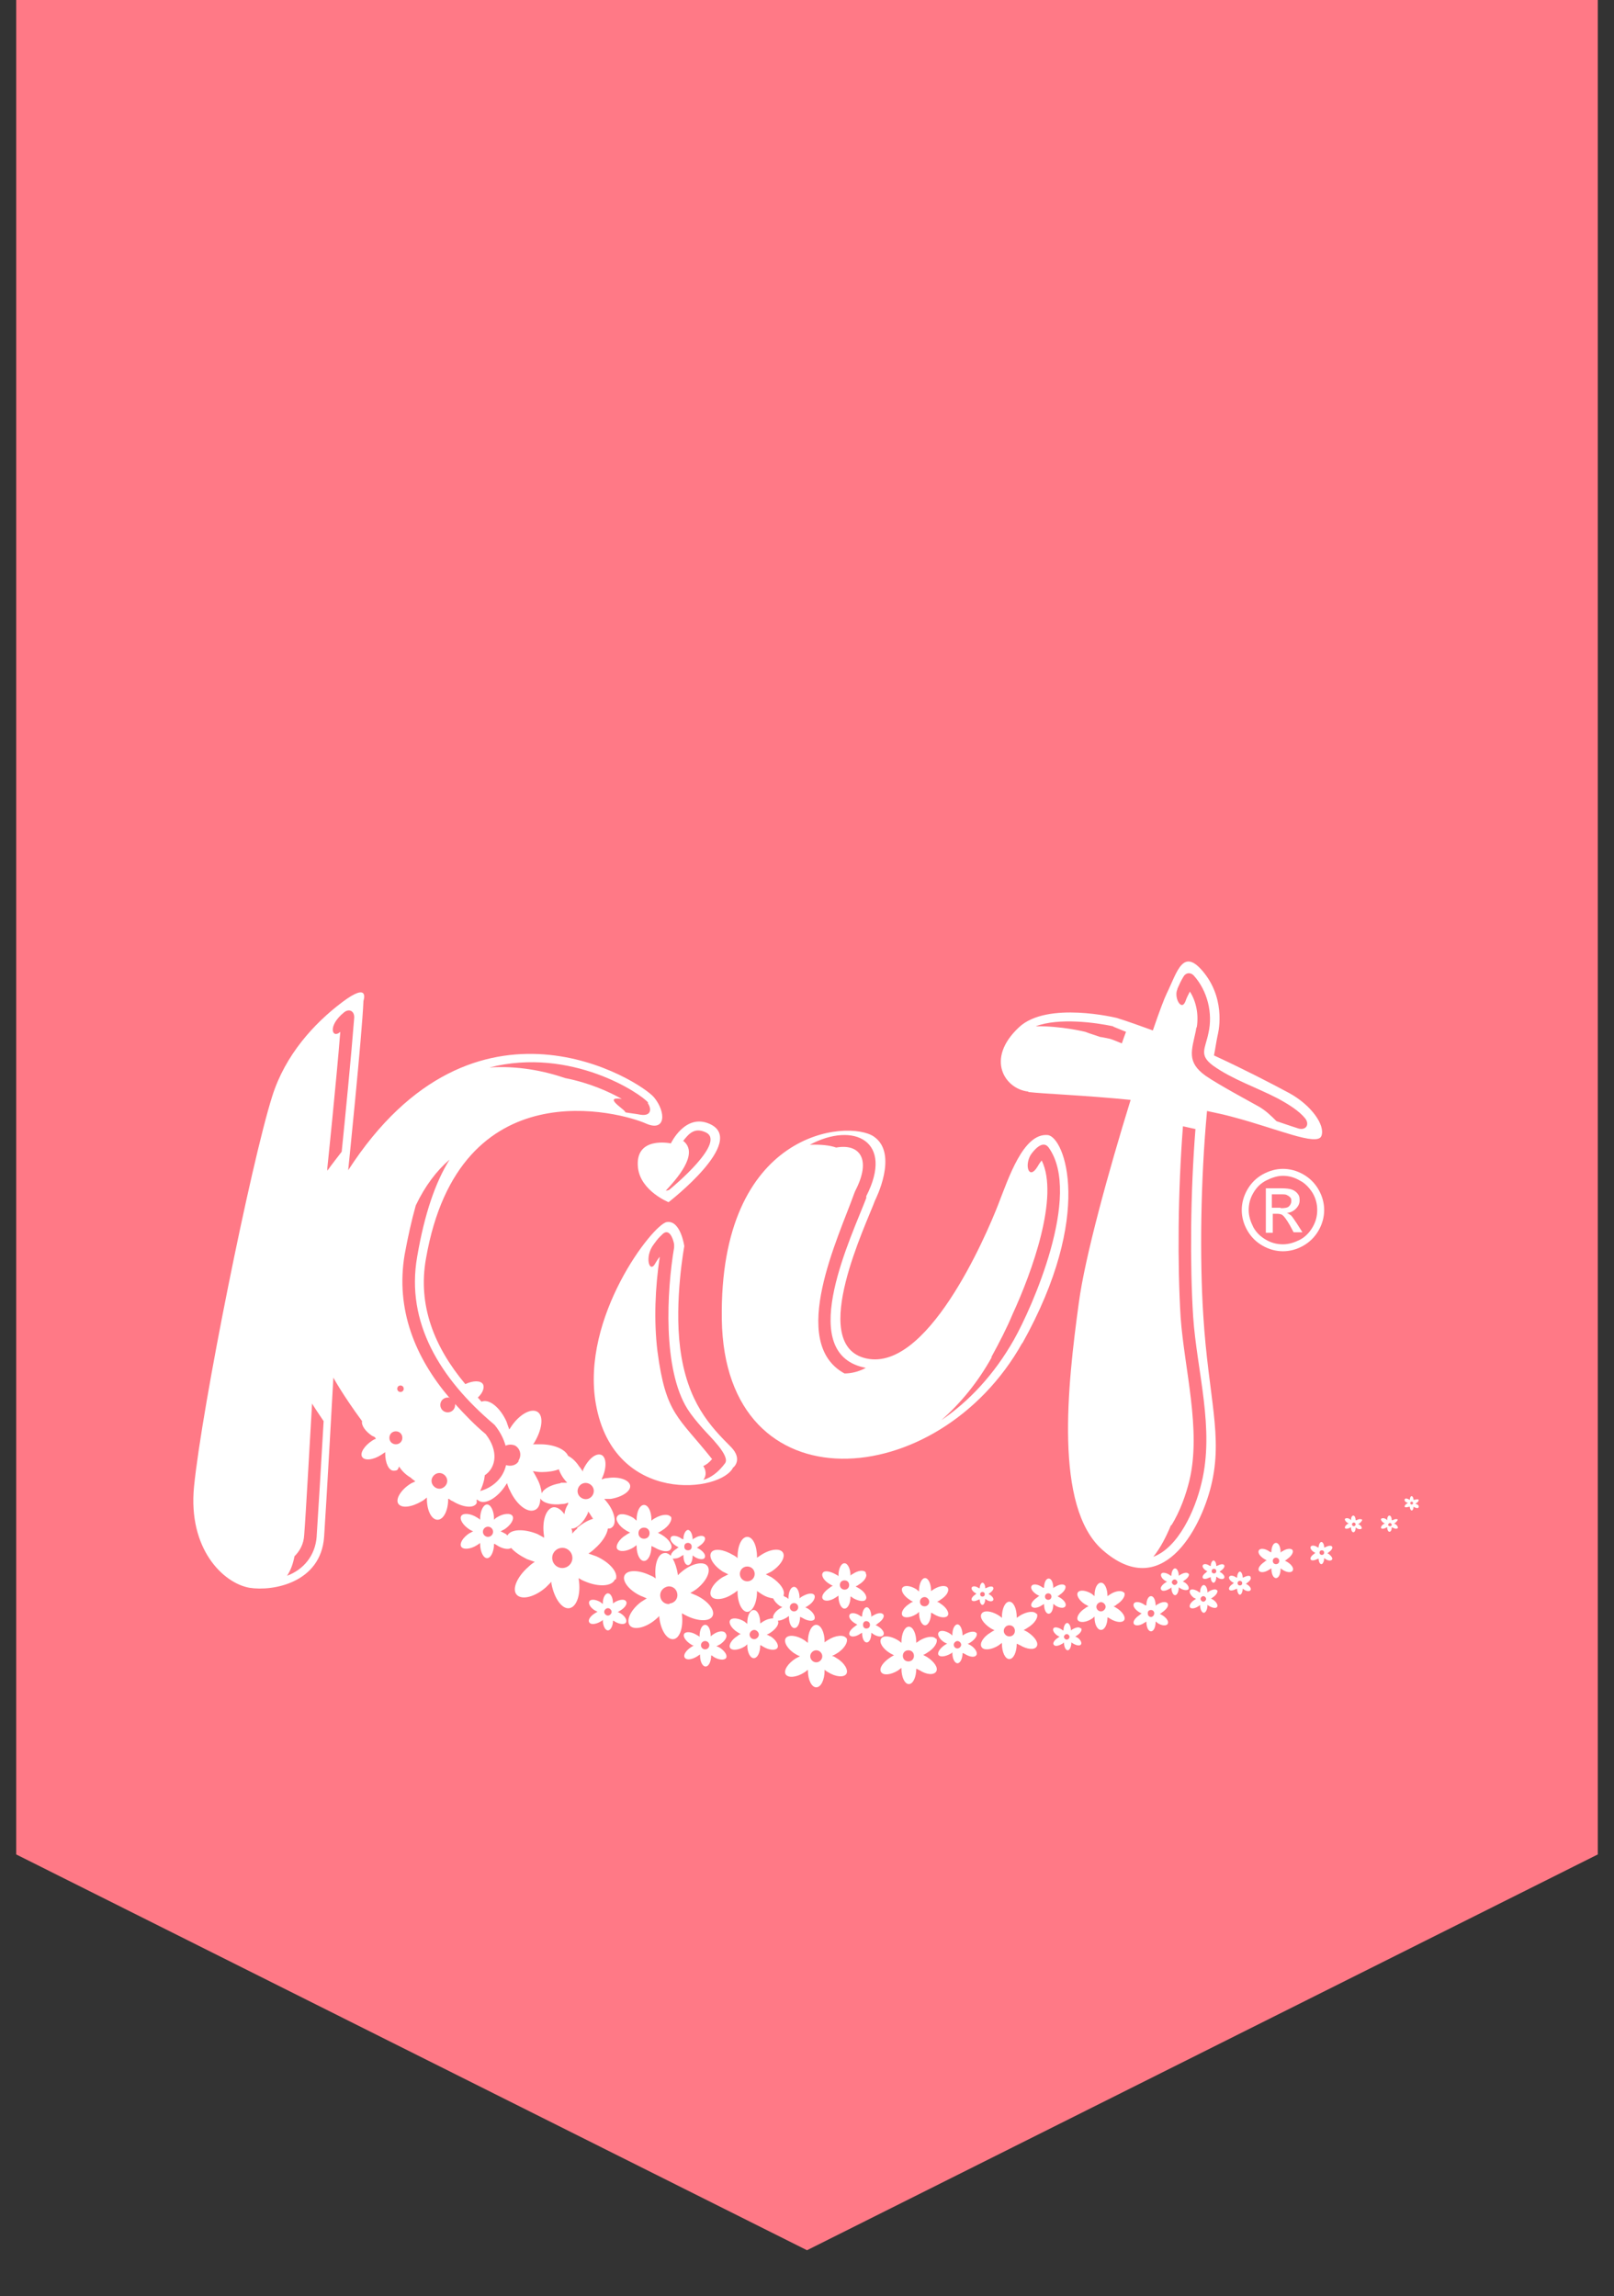 <?xml version="1.0" encoding="UTF-8"?>
<svg id="Capa_1" xmlns="http://www.w3.org/2000/svg" version="1.1" viewBox="0 0 348.6 496">
  <rect x="0" y="0" width="348.6" height="496" fill="#333333" stroke="none"/>
  <!-- Generator: Adobe Illustrator 29.0.1, SVG Export Plug-In . SVG Version: 2.1.0 Build 192)  -->
  <defs>
    <style>
      .st0 {
        fill: #ff7986;
      }

      .st1 {
        fill: #fff;
      }
    </style>
  </defs>
  <polygon class="st0" points="345.1 400.6 174.3 486.1 3.5 400.6 3.5 0 345.1 0 345.1 400.6"/>
  <g>
    <path class="st1" d="M166.3,353.5c-.2-.2-.5-.3-.7-.4.3-.1.5-.2.8-.4,1.2-.8,2-1.9,1.6-2.6.5,0,1.1-.2,1.8-.6.2-.1.4-.3.6-.4v.2c0,1.3.5,2.4,1.2,2.4s1.2-1.1,1.2-2.4h0c.1,0,.3.1.5.2,1.1.7,2.3.8,2.6.3.3-.6-.3-1.6-1.4-2.3-.2-.1-.4-.2-.6-.3.2,0,.4-.2.6-.3,1.1-.7,1.7-1.7,1.4-2.3-.4-.6-1.5-.4-2.7.3-.2.1-.3.2-.5.4h0c0-1.4-.5-2.5-1.2-2.5s-1.2,1.1-1.2,2.4v.2c-.2-.1-.3-.3-.6-.4-.2,0-.3-.2-.5-.3.5-1-.6-2.7-2.6-4-.4-.2-.8-.4-1.2-.6.4-.2.8-.4,1.2-.6,2-1.3,3.1-3.1,2.5-4.1-.6-1-2.7-.8-4.7.5-.3.2-.6.4-.9.6v-.2c0-2.4-.9-4.3-2.1-4.3s-2.1,1.9-2.1,4.3v.3c-.3-.3-.6-.5-1-.7-2-1.2-4.1-1.5-4.7-.5-.6,1,.5,2.8,2.5,4.1.4.2.8.4,1.2.6-.4.2-.8.4-1.2.6-2,1.2-3.1,3.1-2.5,4.1.6,1,2.8.8,4.7-.5.4-.2.7-.5,1-.7v.3c0,2.4,1,4.3,2.1,4.3s2.1-1.9,2.1-4.3v-.2c.3.2.6.4.9.6.9.6,1.8.9,2.6,1,.2.5.7,1.1,1.4,1.6.2.1.4.2.6.3-.2,0-.4.2-.6.3-1,.6-1.6,1.6-1.4,2.1-.6,0-1.4.2-2.2.7-.2.1-.4.3-.6.4h0c0-1.7-.6-2.9-1.4-2.9s-1.4,1.2-1.4,2.8v.2c-.2-.2-.4-.3-.6-.5-1.3-.8-2.7-.9-3.1-.3-.4.6.3,1.8,1.6,2.6.3.2.5.3.7.4-.2,0-.5.2-.7.4-1.3.8-2,2-1.6,2.6.4.6,1.8.5,3.1-.3.2-.1.4-.3.6-.5v.2c0,1.5.6,2.8,1.4,2.8s1.4-1.2,1.4-2.8h0c.2,0,.4.2.6.3,1.3.8,2.7.9,3.1.3.4-.6-.3-1.8-1.6-2.6ZM171.5,346.3c.5,0,.9.4.9.9s-.4.9-.9.9-.9-.4-.9-.9.4-.9.9-.9ZM161.4,341.6c-.9,0-1.6-.7-1.6-1.6s.7-1.6,1.6-1.6,1.6.7,1.6,1.6-.7,1.6-1.6,1.6ZM162.9,354.1c-.6,0-1-.5-1-1s.5-1,1-1,1,.5,1,1-.5,1-1,1Z"/>
    <path class="st1" d="M227.9,346.8c.9.6,1.9.7,2.2.2.3-.5-.2-1.3-1.2-1.9-.2-.1-.4-.2-.5-.3.2,0,.4-.2.5-.3.9-.6,1.4-1.4,1.2-1.9-.3-.5-1.3-.4-2.2.2-.2,0-.3.2-.4.3h0c0-1.2-.4-2.1-1-2.1s-1,.9-1,2h0c-.1,0-.3,0-.5-.2-.9-.6-1.9-.7-2.2-.2-.3.5.2,1.3,1.2,1.9.2.1.4.2.5.3-.2,0-.4.2-.5.3-.9.6-1.5,1.4-1.2,1.9.3.5,1.3.4,2.2-.2.2-.1.3-.2.5-.3h0c0,1.2.4,2.1,1,2.1s1-.9,1-2.1c.1,0,.3.2.4.3ZM226.4,345.6c-.4,0-.7-.3-.7-.7s.3-.7.7-.7.7.3.7.7-.3.7-.7.7Z"/>
    <path class="st1" d="M252.2,346.4c-.3-.5-1.3-.4-2.2.2-.2,0-.3.2-.4.3h0c0-1.2-.4-2.1-1-2.1s-1,.9-1,2h0c-.1,0-.3,0-.5-.2-.9-.6-1.9-.7-2.2-.2-.3.5.2,1.3,1.2,1.9.2.1.4.2.5.3-.2,0-.4.2-.5.3-.9.6-1.5,1.4-1.2,1.9.3.5,1.3.4,2.2-.2.2-.1.3-.2.5-.3h0c0,1.2.4,2.1,1,2.1s1-.9,1-2.1c.1,0,.3.2.4.3.9.6,1.9.7,2.2.2.3-.5-.2-1.3-1.2-1.9-.2-.1-.4-.2-.5-.3.2,0,.4-.2.5-.3.9-.6,1.5-1.4,1.2-1.9ZM248.6,349.3c-.4,0-.7-.3-.7-.8s.3-.7.7-.7.7.3.7.7-.3.8-.7.8Z"/>
    <path class="st1" d="M189.6,351.3c-.2-.1-.4-.2-.5-.3.2,0,.4-.2.5-.3.9-.6,1.5-1.4,1.2-1.9-.3-.5-1.3-.4-2.2.2-.2,0-.3.2-.4.3h0c0-1.2-.5-2.1-1-2.1s-1,.9-1,2h0c-.1,0-.3,0-.5-.2-.9-.6-1.9-.7-2.2-.2-.3.5.2,1.3,1.2,1.9.2.1.4.2.5.3-.2,0-.4.2-.5.3-.9.6-1.5,1.4-1.2,1.9.3.5,1.3.4,2.2-.2.2-.1.3-.2.5-.3h0c0,1.2.4,2.1,1,2.1s1-.9,1-2.1c.1.1.3.2.4.3.9.6,1.9.7,2.2.2.3-.5-.2-1.3-1.2-1.9ZM187.1,351.8c-.4,0-.7-.3-.7-.8s.3-.8.7-.8.8.3.8.8-.3.8-.8.8Z"/>
    <path class="st1" d="M187,339.7c-.4-.6-1.6-.5-2.8.3-.2.1-.4.2-.5.4h0c0-1.5-.6-2.7-1.3-2.7s-1.3,1.1-1.3,2.6v.2c-.2-.2-.4-.3-.6-.4-1.2-.7-2.5-.9-2.8-.3-.4.6.3,1.7,1.5,2.4.2.1.5.3.7.4-.2,0-.5.2-.7.4-1.2.8-1.9,1.8-1.5,2.4.4.6,1.6.5,2.8-.3.2-.1.4-.3.6-.4v.2c0,1.4.6,2.6,1.3,2.6s1.3-1.1,1.3-2.6h0c.2,0,.3.1.5.3,1.2.7,2.5.9,2.8.3.4-.6-.3-1.7-1.5-2.4-.2-.1-.5-.3-.7-.4.2-.1.5-.2.7-.4,1.2-.7,1.9-1.8,1.5-2.4ZM182.4,343.4c-.5,0-1-.4-1-1s.4-1,1-1,1,.4,1,1-.4,1-1,1Z"/>
    <path class="st1" d="M242.8,344.1c-.4-.6-1.8-.5-3,.3-.2.1-.4.3-.6.4h0c0-1.6-.6-2.9-1.4-2.9s-1.4,1.2-1.4,2.7v.2c-.2-.2-.4-.3-.6-.5-1.3-.8-2.6-.9-3-.3-.4.6.3,1.8,1.6,2.6.3.1.5.3.7.4-.2.1-.5.2-.7.4-1.3.8-2,2-1.6,2.6.4.6,1.8.5,3-.3.2-.1.4-.3.6-.5v.2c0,1.5.6,2.7,1.4,2.7s1.4-1.2,1.4-2.7h0c.2,0,.4.2.6.3,1.3.8,2.6.9,3,.3.4-.6-.3-1.8-1.6-2.6-.3-.2-.5-.3-.7-.4.2,0,.5-.2.7-.4,1.3-.8,2-2,1.6-2.6ZM237.8,348.1c-.6,0-1-.5-1-1s.5-1,1-1,1,.5,1,1-.5,1-1,1Z"/>
    <path class="st1" d="M144.9,327.7c-.5-.7-2-.6-3.5.3-.2.1-.5.3-.7.5v-.2c0-1.8-.7-3.2-1.6-3.2s-1.6,1.4-1.6,3.2v.2c-.2-.2-.5-.4-.7-.6-1.5-.9-3.1-1.1-3.5-.3-.5.7.4,2.1,1.9,3,.3.2.6.3.9.5-.3.1-.6.3-.9.5-1.5.9-2.3,2.3-1.9,3,.5.7,2,.6,3.5-.3.3-.2.5-.4.7-.5v.2c0,1.8.7,3.2,1.6,3.2s1.6-1.4,1.6-3.2h0c.2,0,.4.2.7.3,1.5.9,3.1,1.1,3.5.3.5-.7-.4-2.1-1.9-3-.3-.2-.6-.3-.9-.5.3-.1.6-.3.9-.5,1.5-.9,2.3-2.3,1.9-3ZM139.1,332.4c-.7,0-1.2-.5-1.2-1.2s.5-1.2,1.2-1.2,1.2.5,1.2,1.2-.5,1.2-1.2,1.2Z"/>
    <path class="st1" d="M233.4,351.8c-.2-.4-1-.3-1.8.2-.1,0-.2.2-.3.2,0-.9-.4-1.6-.8-1.6s-.8.7-.8,1.6h0c-.1,0-.2,0-.4-.2-.8-.5-1.6-.6-1.8-.2-.2.4.2,1.1,1,1.6.1,0,.3.2.4.2-.1,0-.3.1-.4.2-.8.5-1.2,1.2-.9,1.5.2.4,1,.3,1.8-.2.1,0,.3-.2.4-.3h0c0,1,.4,1.7.8,1.7s.8-.7.8-1.7c.1,0,.2.2.3.2.8.5,1.6.6,1.8.2.2-.4-.2-1.1-.9-1.5-.1,0-.3-.2-.4-.2.1,0,.3-.1.4-.2.8-.5,1.2-1.2.9-1.6ZM230.4,354.2c-.3,0-.6-.3-.6-.6s.3-.6.6-.6.6.3.6.6-.3.6-.6.6Z"/>
    <path class="st1" d="M147.3,348.5c.3.2.7.4,1.1.6,2.5,1.2,4.9,1.2,5.5,0,.6-1.2-.9-3.2-3.4-4.4-.5-.2-.9-.4-1.4-.6.4-.2.9-.5,1.3-.8,2.2-1.7,3.2-3.9,2.4-5-.8-1.1-3.3-.6-5.4,1.1-.4.3-.7.6-1,.9v-.2c-.2-1.3-.6-2.5-1.1-3.4.5,0,1.1,0,1.8-.5.2-.1.3-.2.5-.3h0c0,1.3.4,2.2,1,2.2s1-.9,1-2.1c.1.1.3.2.4.3.9.6,2,.7,2.2.2.3-.5-.2-1.3-1.2-1.9-.2-.1-.4-.2-.5-.3.2,0,.4-.2.5-.3,1-.6,1.5-1.5,1.2-1.9-.3-.5-1.3-.4-2.2.2-.2,0-.3.2-.4.3h0c0-1.2-.5-2.1-1-2.1s-1,.9-1,2h0c-.1,0-.3,0-.5-.2-.9-.6-2-.7-2.2-.2-.3.5.2,1.3,1.2,1.9.2.1.4.2.5.3-.2,0-.4.2-.5.3-.7.4-1.2,1-1.2,1.5-.4-.4-.9-.7-1.4-.6-1.4.1-2.2,2.5-1.9,5.2v.3c-.3-.3-.7-.5-1.2-.7-2.5-1.2-4.9-1.2-5.5,0-.6,1.2.9,3.2,3.4,4.4.5.2,1,.4,1.4.6-.4.2-.8.5-1.3.8-2.2,1.7-3.2,3.9-2.4,5,.8,1.1,3.3.6,5.4-1.1.4-.3.7-.6,1-.9v.3c.3,2.7,1.6,4.8,3,4.7,1.4-.1,2.2-2.5,1.9-5.2v-.3ZM148.6,333.3c.4,0,.8.3.8.8s-.3.8-.8.8-.8-.3-.8-.8.3-.8.8-.8ZM144.6,346.5c-1,.1-1.9-.6-2-1.7-.1-1,.6-1.9,1.7-2.1,1-.1,1.9.6,2,1.7.1,1-.6,1.9-1.7,2Z"/>
    <path class="st1" d="M223.9,348.7c-.5-.8-2.1-.6-3.6.3-.2.2-.5.3-.7.5v-.2c0-1.8-.7-3.3-1.6-3.3s-1.6,1.5-1.6,3.3v.2c-.2-.2-.5-.4-.8-.6-1.5-.9-3.1-1.1-3.6-.3-.5.8.4,2.1,1.9,3.1.3.2.6.3.9.5-.3.1-.6.3-.9.5-1.5.9-2.4,2.3-1.9,3.1.5.8,2.1.6,3.6-.3.3-.2.5-.4.8-.6v.2c0,1.8.7,3.3,1.6,3.3s1.6-1.5,1.6-3.3h0c.2,0,.4.2.7.3,1.5.9,3.1,1.1,3.6.3.5-.8-.4-2.1-1.9-3.1-.3-.2-.6-.3-.9-.5.3-.1.6-.3.9-.5,1.5-.9,2.4-2.3,1.9-3.1ZM218,353.5c-.7,0-1.2-.6-1.2-1.2s.5-1.2,1.2-1.2,1.2.5,1.2,1.2-.5,1.2-1.2,1.2Z"/>
    <path class="st1" d="M202.2,354.1c-.5-.8-2.1-.6-3.6.3-.2.2-.5.3-.7.5v-.2c0-1.8-.7-3.3-1.6-3.3s-1.6,1.5-1.6,3.3v.2c-.2-.2-.5-.4-.8-.6-1.5-.9-3.1-1.1-3.6-.3-.5.8.4,2.2,1.9,3.1.3.2.6.3.9.5-.3.1-.6.3-.9.5-1.5,1-2.4,2.3-1.9,3.1.5.8,2.1.6,3.6-.3.3-.2.5-.4.8-.6v.2c0,1.8.7,3.3,1.6,3.3s1.6-1.5,1.6-3.3h0c.2,0,.4.2.7.3,1.5,1,3.1,1.1,3.6.3.5-.8-.4-2.1-1.9-3.1-.3-.2-.6-.3-.9-.5.3-.1.6-.3.9-.5,1.5-.9,2.4-2.3,1.9-3.1ZM196.2,358.9c-.7,0-1.2-.5-1.2-1.2s.5-1.2,1.2-1.2,1.2.5,1.2,1.2-.5,1.2-1.2,1.2Z"/>
    <path class="st1" d="M156.7,352.8c-.4-.6-1.6-.5-2.7.3-.2.1-.3.2-.5.4h0c0-1.5-.5-2.5-1.2-2.5s-1.2,1.1-1.2,2.4v.2c-.2-.2-.4-.3-.6-.4-1.1-.7-2.3-.8-2.7-.3-.4.6.3,1.6,1.4,2.3.2.1.4.3.7.3-.2,0-.4.2-.6.3-1.1.7-1.8,1.7-1.4,2.3.4.6,1.6.4,2.7-.3.2-.1.4-.3.6-.4v.2c0,1.3.5,2.4,1.2,2.4s1.2-1.1,1.2-2.4h0c.1,0,.3.1.5.3,1.1.7,2.3.8,2.7.3.4-.6-.3-1.6-1.4-2.3-.2-.1-.4-.2-.7-.3.2,0,.4-.2.7-.3,1.1-.7,1.8-1.7,1.4-2.3ZM152.3,356.3c-.5,0-.9-.4-.9-.9s.4-.9.9-.9.9.4.9.9-.4.9-.9.9Z"/>
    <path class="st1" d="M137.8,252.3c.6,5,6.6,7.4,6.6,7.4,0,0,17.1-13.2,8.9-16.9-5.3-2.4-8.4,4.2-8.4,4.2,0,0-7.9-1.7-7.1,5.3ZM147.6,246.4c1.2-1.5,2.4-2.9,4.8-1.8,4.6,2.1-7.1,11.8-7.7,12.3-.2.2-.5.3-.9.3,3.6-3.8,6.9-8.4,3.7-10.8Z"/>
    <path class="st1" d="M210.9,352.8c-.3-.5-1.4-.4-2.5.2-.2.1-.3.2-.5.3h0c0-1.3-.5-2.4-1.1-2.4s-1.1,1-1.1,2.2v.2c-.2-.1-.3-.3-.5-.4-1.1-.7-2.2-.8-2.5-.2-.3.5.3,1.5,1.3,2.1.2.1.4.2.6.3-.2,0-.4.2-.6.3-1,.7-1.6,1.6-1.3,2.1.3.5,1.4.4,2.5-.2.2-.1.4-.2.5-.4v.2c0,1.2.5,2.2,1.1,2.2s1.1-1,1.1-2.2h0c.1,0,.3.1.5.2,1.1.7,2.2.8,2.5.2.3-.5-.3-1.5-1.3-2.1-.2-.1-.4-.2-.6-.3.2,0,.4-.2.6-.3,1.1-.7,1.6-1.6,1.3-2.1ZM206.8,356.1c-.5,0-.8-.4-.8-.8s.4-.8.8-.8.8.4.8.8-.4.8-.8.8Z"/>
    <path class="st1" d="M204.7,343c-.4-.6-1.7-.5-3,.3-.2.1-.4.3-.6.4h0c0-1.6-.6-2.8-1.3-2.8s-1.3,1.2-1.3,2.7v.2c-.2-.2-.4-.3-.6-.5-1.3-.8-2.6-.9-3-.3-.4.6.3,1.8,1.6,2.6.2.2.5.3.7.4-.2.1-.5.2-.7.4-1.3.8-2,1.9-1.6,2.6.4.6,1.7.5,3-.3.2-.1.4-.3.6-.5v.2c0,1.5.6,2.7,1.3,2.7s1.3-1.2,1.3-2.7h0c.2,0,.4.2.6.3,1.3.8,2.6.9,3,.3.4-.6-.3-1.8-1.6-2.6-.2-.2-.5-.3-.7-.4.2-.1.5-.2.7-.4,1.3-.8,2-1.9,1.6-2.6ZM199.7,347c-.6,0-1-.4-1-1s.5-1,1-1,1,.5,1,1-.4,1-1,1Z"/>
    <path class="st1" d="M158.4,317s2.1-1.7-.5-4.4c-4.5-4.5-9.5-9.7-11-21.4-1.3-10.2.9-22,.9-22,0,0-.8-5.7-3.8-5.2-3,.5-18.6,20.6-15.3,39.3,3.9,22,27.3,19.1,29.7,13.6ZM142.6,271.4c-.2.2-.4.4-1,1.4-1.3,2.6-2.5-1.3-.4-4,1-1.4,1.2-1.5,1.7-2,1.6-1.8,2.5.8,2.7,2,0,.2,0,.5,0,.7-1.6,9.4-2.5,26.3,2.9,34.9.9,1.4,1.9,2.6,3.3,4.2,1.3,1.5,6,5.9,4.8,7.5-1.4,1.9-3,3.1-4.7,3.6.4-.5.9-1.6,0-3,.7-.3,1.3-.8,1.9-1.5-7.3-9.2-10-9.6-11.8-23.3-.8-6.6-.5-13.8.5-20.4Z"/>
    <path class="st1" d="M212.8,345.4c0,0,.2.1.3.2.6.4,1.2.4,1.4.1.2-.3-.1-.8-.7-1.2-.1,0-.2-.1-.3-.2.1,0,.2-.1.3-.2.6-.4.9-.9.7-1.2-.2-.3-.8-.2-1.4.1,0,0-.2.1-.3.1,0-.7-.3-1.2-.6-1.2s-.6.6-.6,1.2h0c0,0-.2,0-.3-.1-.6-.4-1.2-.4-1.4-.1-.2.3.1.8.7,1.2.1,0,.2.1.3.2-.1,0-.2.1-.3.2-.6.4-.9.9-.7,1.2.2.3.8.2,1.4-.1.1,0,.2-.1.3-.1,0,.7.3,1.2.6,1.2s.6-.6.6-1.3ZM211.7,344.4c0-.3.2-.5.5-.5s.5.2.5.5-.2.5-.5.5-.5-.2-.5-.5Z"/>
    <path class="st1" d="M182.8,353.9c-.5-.8-2.3-.7-4,.4-.3.2-.5.3-.7.5v-.2c0-2-.8-3.6-1.8-3.6s-1.8,1.6-1.8,3.6v.3c-.3-.2-.5-.4-.8-.6-1.7-1.1-3.5-1.2-4-.4-.5.8.4,2.4,2.1,3.4.3.2.7.4,1,.5-.3.1-.6.3-1,.5-1.7,1.1-2.6,2.6-2.1,3.4.5.8,2.3.7,4-.4.3-.2.6-.4.8-.6v.2c0,2,.8,3.6,1.8,3.6s1.8-1.6,1.8-3.6v-.2c.2.2.5.4.7.5,1.7,1.1,3.5,1.2,4,.4.5-.8-.4-2.4-2.1-3.4-.3-.2-.6-.4-1-.5.3-.1.7-.3,1-.5,1.7-1,2.6-2.6,2.1-3.4ZM176.3,359.1c-.7,0-1.3-.6-1.3-1.3s.6-1.3,1.3-1.3,1.3.6,1.3,1.3-.6,1.3-1.3,1.3Z"/>
    <path class="st1" d="M287.7,334.1c-.2-.3-.8-.2-1.4.1,0,0-.2.1-.3.1,0-.7-.3-1.2-.6-1.2s-.6.6-.6,1.2h0c0,0-.2,0-.3-.1-.6-.4-1.2-.4-1.4-.1-.2.3.1.8.7,1.2.1,0,.2.1.3.2-.1,0-.2.1-.3.2-.6.4-.9.9-.7,1.2.2.3.8.2,1.4-.1.1,0,.2-.1.3-.1,0,.7.3,1.2.6,1.2s.6-.6.6-1.3c0,0,.2.1.3.2.6.4,1.2.4,1.4.1.2-.3-.2-.8-.7-1.2-.1,0-.2-.1-.3-.2.1,0,.2-.1.3-.2.6-.4.9-.9.7-1.2ZM285.5,335.9c-.3,0-.5-.2-.5-.5s.2-.5.5-.5.5.2.5.5-.2.5-.5.5Z"/>
    <path class="st1" d="M222.1,235.9c3.4.4,12.1.7,22.1,1.7-4.7,15.2-9.9,34-11.2,43.9-2.4,17.6-5.4,44,5.1,53.3,12.7,11.2,21.1-4.1,23.5-13.9,2.6-10.7-.6-19-1.7-36.6-.8-12.2-.6-29.4.8-44.3,1.9.4,3.8.8,5.6,1.3,9.5,2.5,18.2,6.4,19.1,4.1.9-2.3-2.2-6.7-7-9.3-4.1-2.2-9.7-5.1-16.2-8.1.3-1.5.5-3,.8-4.4,0,0,2-7.2-2.9-13.4-4.6-5.8-5.8-.3-8.1,4.4-.5,1-1.6,3.9-3,8-2.5-.9-5.2-1.9-7.8-2.7,0,0-15-3.7-21.1,2-7.4,6.9-3,13.4,2,13.9ZM254.3,213.6c.5-1.1.7-1.6,1.3-2.6.5-.9,1.5-1,2.2-.3,3,3.3,4.2,8.2,3.2,12.5-.7,3.4-2.1,4.7,1,7,4.2,3,9.4,4.7,14,7.1,2.4,1.3,4.6,2.7,5.9,4.3,1,1.3.2,2.6-1.4,2.2-.6-.2-2.5-.8-4.8-1.6-1.1-1.1-2.3-2.3-3.9-3.2-1.4-.8-8.5-4.6-11.4-6.6-4.2-3-3-5.5-2.1-9.8,0,0,0-.4.2-.8.4-2.6-.1-5.4-1.5-7.6-.5,1-.6,1.1-1,2.2-.9,2.1-2.5-1-1.7-2.7ZM253,329.5c1.9-3,3.2-6.8,3.9-9.7,2.6-10.9-1.1-24.1-1.9-35.2-.7-11.4-.6-27.1.5-41.3.9.2,1.8.4,2.7.6-1.1,13.9-1.2,29.3-.5,40.5.8,11.8,4.7,24.2,1.8,36-1.4,5.9-5,13.9-10.4,15.9,1.6-2,2.8-4.4,3.8-6.8ZM240.5,221.8c.5.2,1.5.6,2.7,1.1-.3.8-.6,1.6-.9,2.5-1-.4-1.9-.8-2.6-1-.6-.1-1.3-.3-2.1-.4-1.1-.4-2.2-.7-3.2-1.1,0,0-5.2-1.3-10.7-1.2,5-1.9,13-.8,16.7,0Z"/>
    <path class="st1" d="M278.7,262.5c-.2-.2-.5-.4-.8-.5.8,0,1.5-.4,2-.9.5-.5.8-1.1.8-1.8s-.1-1-.4-1.4c-.3-.4-.7-.7-1.2-.9-.5-.2-1.3-.3-2.4-.3h-3.3v9.6h1.5v-4.1h.9c.5,0,1,.1,1.2.3.4.3.9,1,1.6,2.2l.8,1.5h1.9l-1.2-1.9c-.6-.9-1-1.5-1.4-1.9ZM276.6,260.9h-1.9v-2.9h1.8c.8,0,1.3,0,1.5.2.3.1.5.3.7.5.2.2.2.5.2.8,0,.4-.2.8-.5,1.1-.3.3-.9.4-1.8.4Z"/>
    <path class="st1" d="M294.1,328.3c-.1-.2-.6-.2-1.1.1,0,0-.1,0-.2,0,0-.5-.2-1-.5-1s-.5.4-.5,1c0,0-.1-.1-.2-.2-.4-.3-.9-.3-1.1-.1-.1.2.1.6.6.9,0,0,.2.1.3.1,0,0-.2,0-.3.1-.5.3-.7.7-.6.9.1.2.6.2,1.1-.1,0,0,.2-.1.2,0,0,.5.2,1,.5,1s.5-.4.5-1c0,0,.1,0,.2.1.4.3.9.3,1.1.1.1-.2-.1-.6-.6-.9,0,0-.2,0-.2-.1,0,0,.2,0,.3-.1.4-.3.7-.7.6-.9ZM292.4,329.7c-.2,0-.4-.2-.4-.4s.2-.4.4-.4.4.2.4.4-.2.4-.4.4Z"/>
    <path class="st1" d="M284.8,265.8c.8-1.4,1.2-2.9,1.2-4.4s-.4-3-1.2-4.4c-.8-1.4-1.9-2.5-3.3-3.3-1.4-.8-2.9-1.2-4.4-1.2s-2.9.4-4.4,1.2c-1.4.8-2.5,1.9-3.3,3.3-.8,1.4-1.2,2.9-1.2,4.4s.4,3,1.2,4.4c.8,1.4,1.9,2.5,3.3,3.3,1.4.8,2.9,1.2,4.4,1.2s3-.4,4.4-1.2c1.4-.8,2.5-1.9,3.3-3.3ZM280.8,267.8c-1.2.6-2.4,1-3.7,1s-2.5-.3-3.7-1c-1.2-.7-2.1-1.6-2.7-2.7-.6-1.2-1-2.4-1-3.7s.3-2.5,1-3.7c.7-1.2,1.6-2.1,2.8-2.7,1.2-.6,2.4-1,3.6-1s2.4.3,3.6,1c1.2.6,2.1,1.6,2.8,2.7.7,1.2,1,2.4,1,3.7s-.3,2.5-1,3.7c-.7,1.2-1.6,2.1-2.7,2.7Z"/>
    <path class="st1" d="M305.9,324.9c0,0-.1,0-.2-.1,0,0,.1,0,.2-.1.4-.2.6-.6.5-.7-.1-.2-.5-.1-.9,0,0,0-.1,0-.2,0,0-.4-.2-.8-.4-.8s-.4.3-.4.8c0,0-.1,0-.2-.1-.4-.2-.8-.3-.9,0-.1.2,0,.5.5.7,0,0,.1,0,.2.1,0,0-.1,0-.2.1-.4.2-.6.6-.5.7.1.2.5.1.9,0,0,0,.1,0,.2,0,0,.4.2.8.4.8s.4-.3.4-.8c0,0,.1,0,.2.1.4.2.8.3.9,0,.1-.2,0-.5-.5-.7ZM304.9,325c-.2,0-.3-.1-.3-.3s.1-.3.3-.3.3.1.3.3-.1.3-.3.3Z"/>
    <path class="st1" d="M301.9,328.3c-.1-.2-.6-.2-1.1.1,0,0-.1,0-.2,0,0-.5-.2-1-.5-1s-.5.4-.5,1c0,0-.1-.1-.2-.2-.4-.3-.9-.3-1.1-.1-.1.2.1.6.6.9,0,0,.2.1.3.1,0,0-.2,0-.3.1-.5.3-.7.7-.6.9.1.2.6.2,1.1-.1,0,0,.2-.1.2-.1,0,.5.2,1,.5,1s.5-.4.5-1c0,0,.1.1.2.1.5.3.9.3,1.1.1.1-.2-.1-.6-.6-.9,0,0-.2-.1-.3-.1,0,0,.2,0,.3-.1.4-.3.7-.7.6-.9ZM300.2,329.7c-.2,0-.4-.2-.4-.3s.2-.4.4-.4.4.2.4.4-.2.3-.4.3Z"/>
    <path class="st1" d="M133,341.2c.6-1.5-1.3-3.7-4.2-5-.6-.2-1.1-.4-1.7-.6.5-.3,1-.7,1.4-1.1,1.6-1.4,2.6-3,2.8-4.3.3,0,.6,0,.8-.2,1.1-.7.8-3-.7-5.1-.3-.4-.6-.8-.9-1.1.4,0,.9,0,1.4,0,2.5-.4,4.4-1.7,4.2-2.9-.2-1.2-2.4-2-4.9-1.6-.4,0-.8.1-1.2.3v-.2c1.1-2.3,1-4.6-.1-5.1-1.2-.5-2.9.9-4,3.3v.3c-.3-.4-.5-.8-.8-1.1-.7-1.1-1.6-1.9-2.4-2.3-.6-1.4-3-2.5-6-2.5-.6,0-1.1,0-1.6,0l.2-.2c1.8-2.9,2.2-5.9.8-6.8-1.4-.9-4.1.6-5.9,3.5l-.2.3c-.2-.5-.4-1.1-.6-1.7-1.4-3.1-3.8-5-5.4-4.3,0,0,0,0,0,0-.3-.3-.5-.6-.8-.9,1.1-1,1.5-2.2,1.1-2.9-.5-.8-2.1-.8-3.8,0-6.7-8-10.3-17-8.5-27.1,7.2-41.5,42.4-31.5,47.5-29.2,4.3,1.9,4.4-2.4,1.8-5.6-2.7-3.4-38.7-26.7-66.1,15.7,0,0,3-29.2,3.3-36.6,0,0,1.5-4.3-4.6.3-6.1,4.6-12.3,11.4-15.1,20.3-4.6,14.5-15.2,67.2-16.9,84.4-1.3,13.4,6.3,20.8,12,21.8,5.1.8,15.4-1.1,16.1-11,.5-7.3,2-34.4,2-34.4,0,0,2,3.7,6.2,9.4-.2.9.7,2.2,2.2,3.2.2,0,.3.2.5.2.1.1.2.3.3.4-.3.1-.5.2-.8.4-1.7,1.1-2.7,2.7-2.2,3.5.5.9,2.4.7,4.1-.4.3-.2.6-.4.9-.6v.3c0,2.1.8,3.7,1.8,3.7s.9-.3,1.2-.9c.5.8,1.3,1.7,2.5,2.4,0,0,0,0,0,0,.3.3.6.5,1,.8-.3.2-.7.3-1,.5-2.1,1.3-3.3,3.3-2.7,4.3.7,1.1,2.9.8,5.1-.5.4-.2.7-.5,1.1-.8v.3c0,2.5,1,4.5,2.3,4.5s2.3-2,2.3-4.5h0c0,0,.1,0,.2,0,.2.2.5.4.8.5,2.1,1.3,4.4,1.6,5.1.5.1-.2.1-.5,0-.8,0,0,.2,0,.3,0,0,0,.1.2.2.2,1.4.9,4.1-.6,5.9-3.5l.2-.3c.2.5.3,1,.6,1.5,1.4,3.1,3.8,5,5.4,4.3.8-.3,1.2-1.3,1.2-2.5.6,1,2.5,1.5,4.7,1.2.4,0,.9-.1,1.3-.3v.3c-.5.8-.7,1.5-.8,2.2-.7-1-1.6-1.6-2.4-1.5-1.6.3-2.5,3-2,6.2v.4c-.4-.3-.9-.5-1.4-.8-2.9-1.2-5.8-1.1-6.5.3-.2-.2-.4-.4-.7-.5-.3-.2-.6-.3-.8-.4.3-.1.5-.3.8-.4,1.4-.9,2.2-2.2,1.8-2.9-.4-.7-2-.6-3.4.3-.2.1-.4.3-.6.5v-.2c0-1.7-.7-3.1-1.5-3.1s-1.5,1.4-1.5,3.1v.2c-.2-.2-.5-.4-.7-.5-1.4-.9-3-1-3.4-.3-.4.7.4,2,1.8,2.9.3.2.6.3.8.4-.3.1-.5.3-.8.4-1.4.9-2.2,2.2-1.8,2.9.4.7,2,.6,3.4-.3.3-.2.5-.3.7-.5v.2c0,1.7.7,3.1,1.5,3.1s1.5-1.4,1.5-3.1h0c.2,0,.4.2.6.3,1.2.8,2.5,1,3.1.6.8.9,2,1.7,3.4,2.4.6.2,1.1.4,1.7.6-.5.3-1,.7-1.4,1.1-2.4,2.1-3.6,4.8-2.5,6,1.1,1.2,3.9.5,6.3-1.6.4-.4.8-.8,1.2-1.2v.4c.6,3.2,2.3,5.6,3.9,5.3,1.6-.3,2.5-3.1,2-6.2v-.3c.4.3.8.5,1.3.7,3,1.3,5.9,1.1,6.5-.4ZM139.9,238.3c.8,1.1.9,2.9-1.6,2.5-1-.2-2.1-.3-3.2-.5l-.2-.3c-.5-.6-4.6-3.2-.6-2.6-2.8-1.6-7.1-3.5-12.2-4.5-4.7-1.6-10.3-2.7-16.4-2.3,17.7-4.5,32.8,5.7,34.3,7.6ZM68.4,331.9c-.3,4.2-2.9,7.2-6.4,8.5.8-1.2,1.3-2.6,1.6-4.2,1.2-1.2,2-2.7,2.1-4.6.4-5.1,1.2-20,1.7-28.4.6,1,1.5,2.3,2.5,3.8-.5,8.5-1.2,20.4-1.5,24.8ZM70.7,252.9c0-.2,0-.4,0-.6,0,0,1.9-18.2,2.8-29.4-1.7,1.6-2.9-1.2.8-4.2,1.1-.9,2.3-.3,2.2,1.2-.6,7.8-2,22.1-2.7,28.9-1,1.3-2.1,2.7-3.1,4.1ZM85.5,312c-.8,0-1.4-.6-1.4-1.4s.6-1.4,1.4-1.4,1.4.6,1.4,1.4-.6,1.4-1.4,1.4ZM86.5,300.7c-.4,0-.7-.3-.7-.7s.3-.7.7-.7.7.3.7.7-.3.7-.7.7ZM94.9,321.6c-.9,0-1.7-.8-1.7-1.7s.8-1.7,1.7-1.7,1.7.8,1.7,1.7-.8,1.7-1.7,1.7ZM112,315.7c-.6.9-1.7,1.1-2.7.8-.6,2.7-2.7,4.8-5.6,5.6.4-.8.7-1.7.9-2.6,0-.3.1-.5.1-.8,2.5-1.7,3-5.3.2-8.9-2.4-2-4.5-4.2-6.6-6.5,0,0,0,.1,0,.2,0,.9-.7,1.6-1.6,1.6s-1.6-.7-1.6-1.6.7-1.6,1.6-1.6.2.1.4.1c-7.4-8.7-11.7-19.1-9.7-31,.7-3.8,1.5-7.4,2.4-10.6,2-4.2,4.5-7.5,7.3-9.9-3,4.8-5.4,11.6-7,21-2.5,14.2,5,26.4,16.6,36.2l.2.2c1.2,1.5,1.9,3,2.3,4.4.7-.3,1.4-.3,2.1,0,1.1.7,1.4,2.1.7,3.2ZM121.1,320.4c-2,.3-3.7,1.2-4.1,2.2-.1-1-.4-2.1-1-3.2-.3-.6-.6-1.1-.9-1.6.6.1,1.2.2,1.9.2,1.4,0,2.7-.2,3.7-.6.2.6.5,1.2.9,1.8.3.4.6.8.9,1.1-.4,0-.9,0-1.4,0ZM105.4,332c-.6,0-1.1-.5-1.1-1.1s.5-1.1,1.1-1.1,1.1.5,1.1,1.1-.5,1.1-1.1,1.1ZM124.9,321.4c.4-.9,1.4-1.3,2.3-.9.9.4,1.3,1.4.9,2.3-.4.9-1.4,1.3-2.3.9-.9-.4-1.3-1.4-.9-2.3ZM121.8,338.7c-1.2.2-2.3-.6-2.5-1.8-.2-1.2.6-2.3,1.8-2.5,1.2-.2,2.3.6,2.5,1.8.2,1.2-.6,2.3-1.8,2.5ZM124.7,330.2c-.4.3-.8.7-1.1,1.1v-.3c0-.3-.1-.6-.2-.8,1.1.1,2.7-1.3,3.6-3.4v-.3c.3.3.5.7.7,1,.1.2.3.4.4.6-1.1.3-2.3,1-3.5,2Z"/>
    <path class="st1" d="M262.9,343.6c-.2-.4-1-.3-1.8.2-.1,0-.2.2-.3.2,0-.9-.4-1.6-.8-1.6s-.8.7-.8,1.6h0c-.1,0-.2,0-.4-.2-.8-.5-1.6-.6-1.8-.2-.2.4.2,1.1.9,1.6.2,0,.3.2.5.2-.1,0-.3.1-.4.2-.8.5-1.2,1.2-1,1.6.2.4,1.1.3,1.8-.2.1,0,.3-.2.4-.3h0c0,1,.4,1.7.8,1.7s.8-.7.8-1.7c.1,0,.2.2.3.2.8.5,1.6.6,1.8.2.2-.4-.2-1.1-1-1.6-.1,0-.3-.2-.4-.2.2,0,.3-.1.4-.2.8-.5,1.2-1.2,1-1.6ZM259.9,346c-.3,0-.6-.3-.6-.6s.3-.6.6-.6.6.3.6.6-.3.6-.6.6Z"/>
    <path class="st1" d="M264.4,338.1c-.2-.3-.8-.2-1.4.1,0,0-.2.1-.3.1,0-.7-.3-1.2-.6-1.2s-.6.6-.6,1.2h0c0,0-.2,0-.3-.1-.6-.4-1.2-.4-1.4-.1-.2.3.1.8.7,1.2.1,0,.2.1.3.2-.1,0-.2,0-.3.2-.6.4-.9.9-.7,1.2.2.3.8.2,1.4-.1.1,0,.2-.1.3-.1,0,.7.3,1.2.6,1.2s.6-.5.6-1.3c0,0,.2.1.3.2.6.4,1.2.4,1.4.1.2-.3-.1-.8-.7-1.2-.1,0-.2-.1-.3-.2.1,0,.2-.1.3-.2.6-.4.9-.9.7-1.2ZM262.2,339.9c-.3,0-.5-.2-.5-.5s.2-.5.5-.5.5.2.5.5-.2.5-.5.5Z"/>
    <path class="st1" d="M135.2,345.9c-.3-.5-1.4-.4-2.4.2-.2.1-.3.2-.4.3h0c0-1.3-.5-2.2-1.1-2.2s-1.1,1-1.1,2.1v.2c-.1-.1-.3-.2-.5-.4-1-.6-2.1-.7-2.4-.2-.3.5.2,1.4,1.2,2,.2.1.4.2.6.3-.2,0-.4.2-.6.3-1,.6-1.6,1.5-1.2,2,.3.5,1.4.4,2.4-.2.2-.1.4-.2.5-.4h0c0,1.3.5,2.3,1.1,2.3s1.1-1,1.1-2.1h0c.1,0,.3.1.4.2,1,.6,2.1.7,2.4.2.3-.5-.2-1.4-1.2-2-.2-.1-.4-.2-.6-.3.2,0,.4-.2.6-.3,1-.6,1.6-1.5,1.2-2ZM131.3,349c-.4,0-.8-.4-.8-.8s.4-.8.8-.8.8.4.8.8-.4.8-.8.8Z"/>
    <path class="st1" d="M220.8,290.2c15.6-27.9,9.1-44.6,5.5-45-5.3-.5-8.5,9.4-10.7,15-2.6,6.7-15.6,37.1-29.1,33.1-11.7-3.5.6-28.8,2.5-34,0,0,5.2-10.1-.3-13.8-5.5-3.7-33.4-1.5-32.8,39.5.6,41.1,46.8,37.5,64.9,5.1ZM214.1,293.2c1.8-3.3,3.4-6.4,4.6-9.3,4.2-9.1,10.1-25.4,6.3-33.2-.2.2-.5.6-.9,1.3-1.8,3-2.9-.1-1.5-2.5.6-.9,2.6-3.4,3.9-1.6,7.3,10.2-3.7,34.8-7.5,41.5-4.3,7.6-9.8,13.4-15.7,17.4,4.2-3.7,7.9-8.2,10.9-13.6ZM187.1,258.5v.3c-3.1,8.2-14.9,32.4-1.3,36.4.4.1.8.2,1.2.3-1.5.8-3.1,1.2-4.6,1.2-12.3-6.7-1.2-29.6,2.1-38.9l.2-.5c3.7-7.1.8-10.3-4.1-9.4-1.4-.5-3.4-.7-5.7-.6,9.5-5.1,18.3-.8,12.2,11.1Z"/>
    <path class="st1" d="M256.7,340c-.2-.4-1-.3-1.8.2-.1,0-.2.2-.3.2,0-.9-.4-1.6-.8-1.6s-.8.7-.8,1.6h0c-.1,0-.2,0-.4-.2-.8-.5-1.6-.6-1.8-.2-.2.4.2,1.1.9,1.5.1,0,.3.2.4.2-.1,0-.3.1-.4.2-.8.5-1.2,1.2-.9,1.5.2.4,1,.3,1.8-.2.1,0,.3-.2.4-.3h0c0,1,.4,1.7.8,1.7s.8-.7.8-1.7c.1,0,.2.2.3.2.8.5,1.6.5,1.8.2.2-.4-.2-1.1-.9-1.5-.1,0-.3-.2-.4-.2.2,0,.3-.1.4-.2.8-.5,1.2-1.2.9-1.5ZM253.7,342.4c-.3,0-.6-.3-.6-.6s.3-.6.6-.6.6.3.6.6-.3.6-.6.6Z"/>
    <path class="st1" d="M279.2,334.9c-.3-.5-1.3-.4-2.2.2-.1,0-.3.2-.4.3h0c0-1.2-.4-2.1-1-2.1s-1,.9-1,2h0c-.1,0-.3,0-.5-.2-.9-.6-1.9-.7-2.2-.2-.3.5.2,1.3,1.2,1.9.2.1.4.2.5.3-.2,0-.4.2-.5.3-.9.6-1.5,1.4-1.2,1.9.3.5,1.3.4,2.2-.2.2-.1.3-.2.5-.3h0c0,1.2.4,2.1,1,2.1s1-.9,1-2.1c.1.1.3.2.4.3.9.6,1.9.7,2.2.2.3-.5-.2-1.3-1.2-1.9-.2-.1-.4-.2-.5-.3.2,0,.4-.2.5-.3.9-.6,1.4-1.4,1.2-1.9ZM275.6,337.9c-.4,0-.7-.3-.7-.7s.3-.7.7-.7.7.3.7.7-.3.7-.7.7Z"/>
    <path class="st1" d="M270.1,340.6c-.2-.3-.8-.2-1.4.1,0,0-.2.1-.3.1,0-.7-.3-1.3-.6-1.3s-.6.6-.6,1.3h0c0,0-.2,0-.3-.1-.6-.4-1.2-.4-1.4-.1-.2.3.1.8.7,1.2.1,0,.2.1.3.2-.1,0-.2.1-.3.2-.6.4-.9.9-.7,1.2.2.3.8.2,1.4-.1.1,0,.2-.1.3-.1,0,.7.3,1.3.6,1.3s.6-.6.6-1.3c0,0,.2.1.3.2.6.4,1.2.4,1.4.1.2-.3-.1-.8-.7-1.2-.1,0-.2-.1-.3-.2.1,0,.2-.1.3-.2.6-.4.9-.9.7-1.2ZM267.8,342.5c-.3,0-.5-.2-.5-.5s.2-.5.5-.5.5.2.5.5-.2.5-.5.5Z"/>
  </g>
</svg>